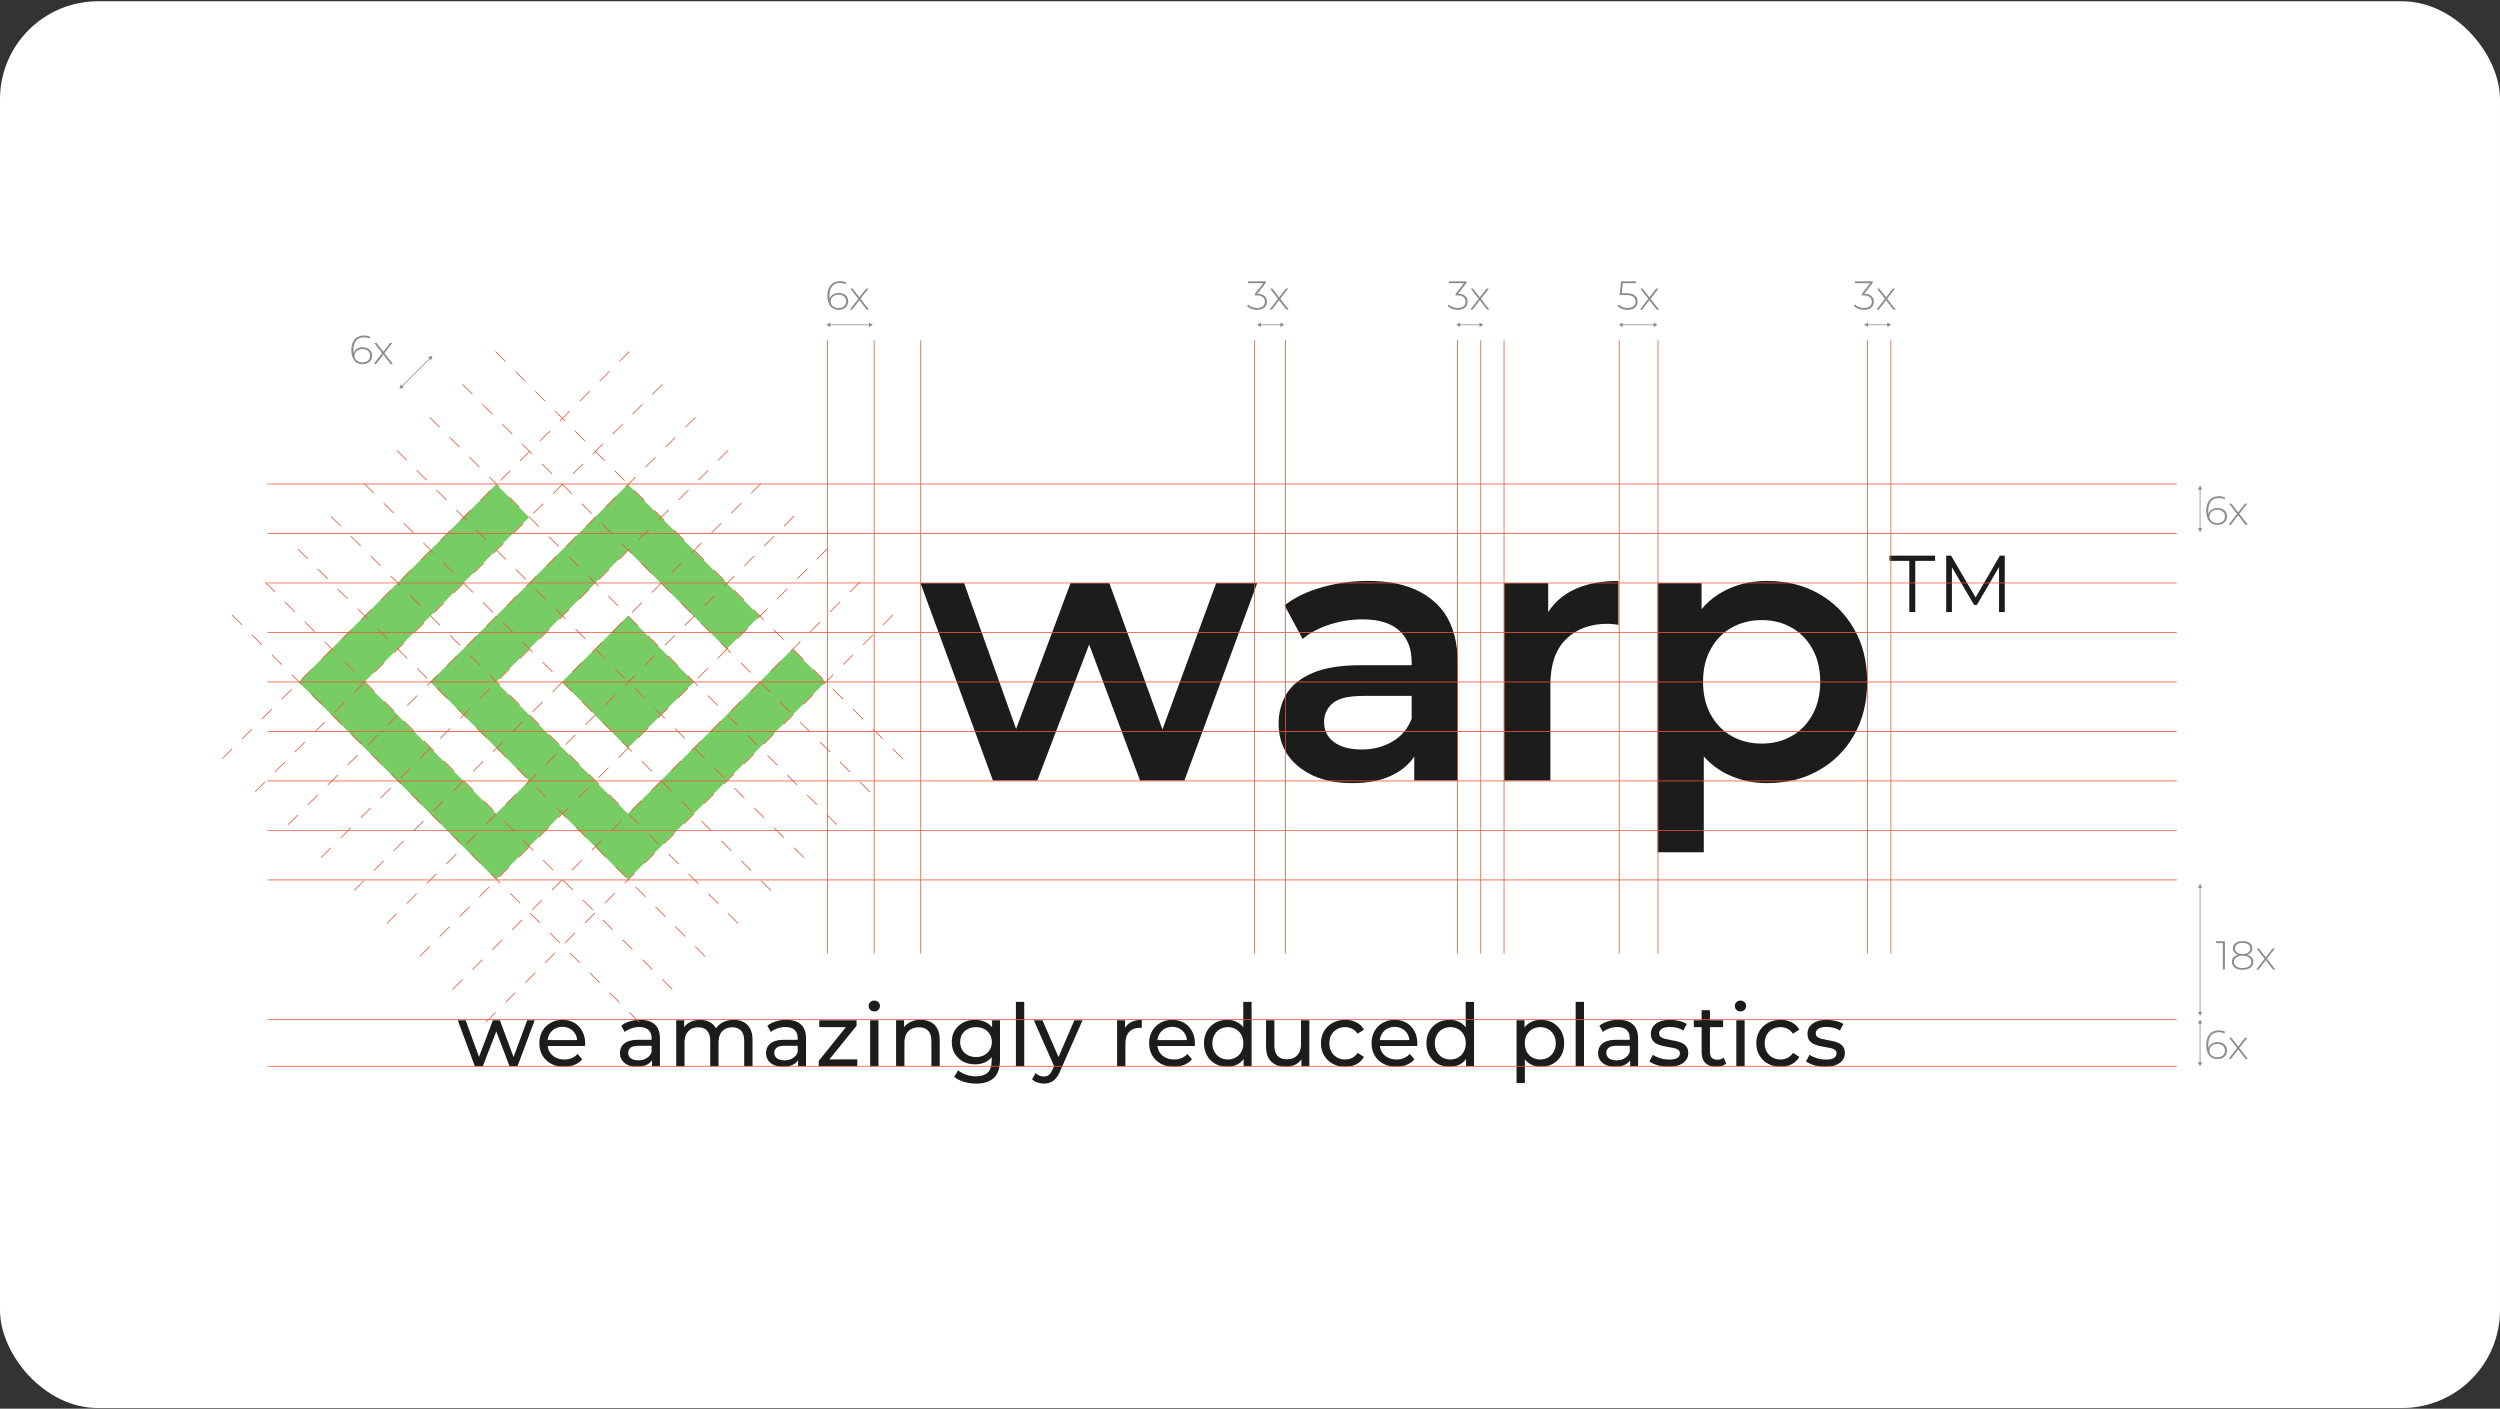 <svg width="1276" height="719" viewBox="0 0 1276 719" fill="none" xmlns="http://www.w3.org/2000/svg">
<rect x="0" y="0" width="1276" height="719" fill="#333333" stroke="none"/>
<g clip-path="url(#clip0_1302_11168)">
<g clip-path="url(#clip1_1302_11168)">
<rect y="0.656" width="1276" height="718" rx="50" fill="white"/>
<path d="M242.359 544.214L233.637 520.741H237.666L245.414 542H243.51L251.568 520.741H255.154L263.035 542H261.175L269.1 520.741H272.908L264.141 544.214H260.068L252.674 524.816H253.914L246.432 544.214H242.359Z" fill="#1C1C1C"/>
<path d="M287.906 544.48C285.397 544.48 283.184 543.964 281.265 542.93C279.376 541.897 277.9 540.479 276.838 538.678C275.805 536.877 275.288 534.81 275.288 532.478C275.288 530.145 275.79 528.078 276.793 526.277C277.826 524.476 279.228 523.074 280.999 522.07C282.8 521.036 284.822 520.52 287.065 520.52C289.338 520.52 291.345 521.022 293.086 522.026C294.828 523.029 296.185 524.447 297.159 526.277C298.163 528.078 298.665 530.19 298.665 532.611C298.665 532.788 298.65 532.995 298.62 533.231C298.62 533.467 298.606 533.688 298.576 533.895H278.609V530.839H296.362L294.636 531.902C294.665 530.396 294.355 529.053 293.706 527.872C293.057 526.691 292.156 525.775 291.005 525.126C289.884 524.447 288.57 524.107 287.065 524.107C285.589 524.107 284.276 524.447 283.124 525.126C281.973 525.775 281.073 526.705 280.424 527.916C279.774 529.097 279.45 530.455 279.45 531.991V532.699C279.45 534.264 279.804 535.667 280.512 536.907C281.25 538.117 282.269 539.062 283.567 539.741C284.866 540.42 286.356 540.76 288.039 540.76C289.426 540.76 290.681 540.524 291.802 540.051C292.953 539.579 293.957 538.87 294.813 537.925L297.159 540.671C296.097 541.911 294.769 542.856 293.175 543.506C291.61 544.155 289.854 544.48 287.906 544.48Z" fill="#1C1C1C"/>
<path d="M332.794 544.214V539.254L332.572 538.324V529.865C332.572 528.064 332.041 526.676 330.978 525.702C329.945 524.698 328.381 524.196 326.285 524.196C324.898 524.196 323.54 524.432 322.212 524.904C320.884 525.347 319.762 525.953 318.847 526.72L317.076 523.531C318.286 522.557 319.733 521.819 321.415 521.317C323.127 520.785 324.913 520.52 326.772 520.52C329.99 520.52 332.469 521.302 334.21 522.867C335.952 524.432 336.822 526.824 336.822 530.042V544.214H332.794ZM325.09 544.48C323.348 544.48 321.814 544.185 320.485 543.594C319.187 543.004 318.183 542.192 317.475 541.159C316.766 540.096 316.412 538.9 316.412 537.571C316.412 536.301 316.707 535.15 317.298 534.117C317.918 533.083 318.906 532.256 320.264 531.636C321.651 531.016 323.511 530.706 325.843 530.706H333.281V533.762H326.02C323.894 533.762 322.463 534.117 321.725 534.825C320.987 535.534 320.618 536.39 320.618 537.394C320.618 538.545 321.076 539.476 321.991 540.184C322.906 540.863 324.175 541.203 325.798 541.203C327.392 541.203 328.779 540.848 329.96 540.14C331.17 539.431 332.041 538.398 332.572 537.04L333.413 539.963C332.853 541.35 331.864 542.458 330.447 543.284C329.03 544.082 327.245 544.48 325.09 544.48Z" fill="#1C1C1C"/>
<path d="M374.484 520.52C376.373 520.52 378.041 520.889 379.487 521.627C380.934 522.365 382.055 523.487 382.852 524.993C383.678 526.499 384.092 528.403 384.092 530.706V544.214H379.841V531.193C379.841 528.92 379.31 527.207 378.248 526.056C377.185 524.904 375.694 524.329 373.776 524.329C372.359 524.329 371.119 524.624 370.057 525.214C368.994 525.805 368.168 526.676 367.578 527.827C367.017 528.979 366.736 530.411 366.736 532.124V544.214H362.486V531.193C362.486 528.92 361.955 527.207 360.892 526.056C359.859 524.904 358.369 524.329 356.421 524.329C355.033 524.329 353.808 524.624 352.746 525.214C351.683 525.805 350.857 526.676 350.266 527.827C349.676 528.979 349.381 530.411 349.381 532.124V544.214H345.131V520.741H349.204V526.986L348.54 525.392C349.278 523.856 350.414 522.66 351.949 521.804C353.484 520.948 355.269 520.52 357.306 520.52C359.549 520.52 361.483 521.081 363.106 522.203C364.729 523.295 365.792 524.963 366.294 527.207L364.567 526.499C365.275 524.698 366.515 523.251 368.286 522.158C370.057 521.066 372.123 520.52 374.484 520.52Z" fill="#1C1C1C"/>
<path d="M407.364 544.214V539.254L407.142 538.324V529.865C407.142 528.064 406.611 526.676 405.549 525.702C404.516 524.698 402.951 524.196 400.856 524.196C399.468 524.196 398.111 524.432 396.782 524.904C395.454 525.347 394.333 525.953 393.418 526.72L391.647 523.531C392.857 522.557 394.303 521.819 395.985 521.317C397.697 520.785 399.483 520.52 401.343 520.52C404.56 520.52 407.039 521.302 408.781 522.867C410.522 524.432 411.393 526.824 411.393 530.042V544.214H407.364ZM399.66 544.48C397.919 544.48 396.384 544.185 395.056 543.594C393.757 543.004 392.753 542.192 392.045 541.159C391.337 540.096 390.983 538.9 390.983 537.571C390.983 536.301 391.278 535.15 391.868 534.117C392.488 533.083 393.477 532.256 394.834 531.636C396.222 531.016 398.081 530.706 400.413 530.706H407.851V533.762H400.59C398.465 533.762 397.033 534.117 396.295 534.825C395.557 535.534 395.189 536.39 395.189 537.394C395.189 538.545 395.646 539.476 396.561 540.184C397.476 540.863 398.745 541.203 400.369 541.203C401.962 541.203 403.35 540.848 404.53 540.14C405.74 539.431 406.611 538.398 407.142 537.04L407.984 539.963C407.423 541.35 406.434 542.458 405.017 543.284C403.601 544.082 401.815 544.48 399.66 544.48Z" fill="#1C1C1C"/>
<path d="M417.886 544.214V541.469L432.939 522.778L433.78 524.24H418.151V520.741H437.189V523.531L422.136 542.177L421.162 540.716H437.543V544.214H417.886Z" fill="#1C1C1C"/>
<path d="M444.117 544.214V520.741H448.368V544.214H444.117ZM446.242 516.224C445.416 516.224 444.722 515.958 444.162 515.426C443.63 514.895 443.365 514.245 443.365 513.478C443.365 512.681 443.63 512.016 444.162 511.485C444.722 510.953 445.416 510.688 446.242 510.688C447.069 510.688 447.748 510.953 448.279 511.485C448.84 511.987 449.12 512.621 449.12 513.389C449.12 514.186 448.855 514.865 448.323 515.426C447.792 515.958 447.098 516.224 446.242 516.224Z" fill="#1C1C1C"/>
<path d="M469.898 520.52C471.816 520.52 473.499 520.889 474.945 521.627C476.421 522.365 477.572 523.487 478.398 524.993C479.225 526.499 479.638 528.403 479.638 530.706V544.214H475.388V531.193C475.388 528.92 474.827 527.207 473.705 526.056C472.613 524.904 471.064 524.329 469.057 524.329C467.551 524.329 466.238 524.624 465.116 525.214C463.995 525.805 463.124 526.676 462.504 527.827C461.914 528.979 461.619 530.411 461.619 532.124V544.214H457.368V520.741H461.442V527.075L460.777 525.392C461.545 523.856 462.725 522.66 464.319 521.804C465.913 520.948 467.773 520.52 469.898 520.52Z" fill="#1C1C1C"/>
<path d="M498.218 553.072C496.064 553.072 493.968 552.762 491.931 552.142C489.924 551.552 488.286 550.695 487.017 549.573L489.054 546.296C490.146 547.241 491.489 547.979 493.082 548.511C494.676 549.072 496.344 549.352 498.085 549.352C500.86 549.352 502.897 548.702 504.195 547.403C505.494 546.104 506.143 544.126 506.143 541.469V536.508L506.586 531.858L506.365 527.163V520.741H510.394V541.026C510.394 545.159 509.36 548.201 507.294 550.149C505.228 552.098 502.203 553.072 498.218 553.072ZM497.687 543.24C495.414 543.24 493.378 542.768 491.577 541.823C489.806 540.848 488.389 539.505 487.327 537.793C486.294 536.08 485.777 534.102 485.777 531.858C485.777 529.584 486.294 527.606 487.327 525.923C488.389 524.21 489.806 522.882 491.577 521.937C493.378 520.992 495.414 520.52 497.687 520.52C499.694 520.52 501.524 520.933 503.177 521.76C504.83 522.557 506.143 523.797 507.117 525.48C508.121 527.163 508.623 529.289 508.623 531.858C508.623 534.397 508.121 536.508 507.117 538.191C506.143 539.874 504.83 541.144 503.177 542C501.524 542.827 499.694 543.24 497.687 543.24ZM498.174 539.52C499.738 539.52 501.126 539.195 502.336 538.545C503.546 537.896 504.49 536.995 505.169 535.844C505.878 534.692 506.232 533.364 506.232 531.858C506.232 530.352 505.878 529.023 505.169 527.872C504.49 526.72 503.546 525.834 502.336 525.214C501.126 524.565 499.738 524.24 498.174 524.24C496.61 524.24 495.208 524.565 493.968 525.214C492.758 525.834 491.799 526.72 491.09 527.872C490.411 529.023 490.072 530.352 490.072 531.858C490.072 533.364 490.411 534.692 491.09 535.844C491.799 536.995 492.758 537.896 493.968 538.545C495.208 539.195 496.61 539.52 498.174 539.52Z" fill="#1C1C1C"/>
<path d="M518.515 544.214V511.352H522.765V544.214H518.515Z" fill="#1C1C1C"/>
<path d="M532.784 553.072C531.662 553.072 530.57 552.88 529.508 552.497C528.445 552.142 527.53 551.611 526.763 550.902L528.578 547.713C529.168 548.274 529.818 548.702 530.526 548.998C531.234 549.293 531.987 549.441 532.784 549.441C533.817 549.441 534.673 549.175 535.352 548.643C536.031 548.112 536.665 547.167 537.256 545.809L538.717 542.576L539.159 542.044L548.368 520.741H552.53L541.152 546.562C540.473 548.215 539.705 549.514 538.85 550.459C538.023 551.404 537.108 552.068 536.105 552.452C535.101 552.866 533.994 553.072 532.784 553.072ZM538.362 544.967L527.648 520.741H532.076L541.196 541.646L538.362 544.967Z" fill="#1C1C1C"/>
<path d="M570.158 544.214V520.741H574.231V527.119L573.832 525.524C574.482 523.9 575.574 522.66 577.109 521.804C578.644 520.948 580.533 520.52 582.776 520.52V524.639C582.599 524.609 582.422 524.594 582.244 524.594C582.097 524.594 581.949 524.594 581.802 524.594C579.529 524.594 577.729 525.273 576.4 526.632C575.072 527.99 574.408 529.953 574.408 532.522V544.214H570.158Z" fill="#1C1C1C"/>
<path d="M599.132 544.48C596.623 544.48 594.41 543.964 592.491 542.93C590.602 541.897 589.126 540.479 588.064 538.678C587.031 536.877 586.514 534.81 586.514 532.478C586.514 530.145 587.016 528.078 588.019 526.277C589.052 524.476 590.454 523.074 592.225 522.07C594.026 521.036 596.048 520.52 598.291 520.52C600.564 520.52 602.571 521.022 604.312 522.026C606.054 523.029 607.411 524.447 608.385 526.277C609.389 528.078 609.891 530.19 609.891 532.611C609.891 532.788 609.876 532.995 609.846 533.231C609.846 533.467 609.832 533.688 609.802 533.895H589.835V530.839H607.588L605.862 531.902C605.891 530.396 605.581 529.053 604.932 527.872C604.283 526.691 603.382 525.775 602.231 525.126C601.11 524.447 599.796 524.107 598.291 524.107C596.815 524.107 595.502 524.447 594.351 525.126C593.199 525.775 592.299 526.705 591.65 527.916C591.001 529.097 590.676 530.455 590.676 531.991V532.699C590.676 534.264 591.03 535.667 591.738 536.907C592.476 538.117 593.495 539.062 594.793 539.741C596.092 540.42 597.583 540.76 599.265 540.76C600.652 540.76 601.907 540.524 603.028 540.051C604.179 539.579 605.183 538.87 606.039 537.925L608.385 540.671C607.323 541.911 605.995 542.856 604.401 543.506C602.836 544.155 601.08 544.48 599.132 544.48Z" fill="#1C1C1C"/>
<path d="M626.374 544.48C624.101 544.48 622.065 543.978 620.264 542.974C618.493 541.97 617.091 540.568 616.058 538.767C615.025 536.966 614.509 534.869 614.509 532.478C614.509 530.086 615.025 528.005 616.058 526.233C617.091 524.432 618.493 523.029 620.264 522.026C622.065 521.022 624.101 520.52 626.374 520.52C628.352 520.52 630.137 520.963 631.731 521.848C633.325 522.734 634.594 524.063 635.539 525.834C636.513 527.606 637 529.82 637 532.478C637 535.135 636.528 537.35 635.583 539.121C634.668 540.893 633.414 542.236 631.82 543.152C630.226 544.037 628.411 544.48 626.374 544.48ZM626.728 540.76C628.204 540.76 629.532 540.42 630.713 539.741C631.923 539.062 632.868 538.103 633.546 536.862C634.255 535.593 634.609 534.131 634.609 532.478C634.609 530.795 634.255 529.348 633.546 528.137C632.868 526.897 631.923 525.938 630.713 525.259C629.532 524.58 628.204 524.24 626.728 524.24C625.223 524.24 623.88 524.58 622.699 525.259C621.519 525.938 620.574 526.897 619.866 528.137C619.157 529.348 618.803 530.795 618.803 532.478C618.803 534.131 619.157 535.593 619.866 536.862C620.574 538.103 621.519 539.062 622.699 539.741C623.88 540.42 625.223 540.76 626.728 540.76ZM634.742 544.214V537.881L635.007 532.434L634.565 526.986V511.352H638.815V544.214H634.742Z" fill="#1C1C1C"/>
<path d="M656.287 544.48C654.28 544.48 652.509 544.111 650.974 543.373C649.469 542.635 648.288 541.513 647.433 540.007C646.606 538.472 646.193 536.552 646.193 534.249V520.741H650.443V533.762C650.443 536.065 650.989 537.793 652.081 538.944C653.203 540.096 654.767 540.671 656.774 540.671C658.25 540.671 659.534 540.376 660.626 539.786C661.718 539.166 662.559 538.28 663.15 537.128C663.74 535.947 664.035 534.53 664.035 532.876V520.741H668.285V544.214H664.257V537.881L664.921 539.564C664.153 541.129 663.002 542.34 661.467 543.196C659.932 544.052 658.206 544.48 656.287 544.48Z" fill="#1C1C1C"/>
<path d="M686.604 544.48C684.213 544.48 682.073 543.964 680.184 542.93C678.325 541.897 676.864 540.479 675.801 538.678C674.739 536.877 674.207 534.81 674.207 532.478C674.207 530.145 674.739 528.078 675.801 526.277C676.864 524.476 678.325 523.074 680.184 522.07C682.073 521.036 684.213 520.52 686.604 520.52C688.729 520.52 690.618 520.948 692.271 521.804C693.954 522.631 695.252 523.871 696.167 525.524L692.935 527.606C692.168 526.454 691.223 525.613 690.102 525.082C689.01 524.521 687.829 524.24 686.56 524.24C685.025 524.24 683.653 524.58 682.442 525.259C681.232 525.938 680.273 526.897 679.565 528.137C678.856 529.348 678.502 530.795 678.502 532.478C678.502 534.161 678.856 535.622 679.565 536.862C680.273 538.103 681.232 539.062 682.442 539.741C683.653 540.42 685.025 540.76 686.56 540.76C687.829 540.76 689.01 540.494 690.102 539.963C691.223 539.402 692.168 538.545 692.935 537.394L696.167 539.431C695.252 541.055 693.954 542.31 692.271 543.196C690.618 544.052 688.729 544.48 686.604 544.48Z" fill="#1C1C1C"/>
<path d="M712.658 544.48C710.149 544.48 707.936 543.964 706.017 542.93C704.128 541.897 702.652 540.479 701.59 538.678C700.557 536.877 700.04 534.81 700.04 532.478C700.04 530.145 700.542 528.078 701.546 526.277C702.579 524.476 703.981 523.074 705.752 522.07C707.552 521.036 709.574 520.52 711.817 520.52C714.09 520.52 716.097 521.022 717.838 522.026C719.58 523.029 720.937 524.447 721.912 526.277C722.915 528.078 723.417 530.19 723.417 532.611C723.417 532.788 723.402 532.995 723.373 533.231C723.373 533.467 723.358 533.688 723.328 533.895H703.361V530.839H721.115L719.388 531.902C719.417 530.396 719.107 529.053 718.458 527.872C717.809 526.691 716.909 525.775 715.757 525.126C714.636 524.447 713.322 524.107 711.817 524.107C710.341 524.107 709.028 524.447 707.877 525.126C706.726 525.775 705.825 526.705 705.176 527.916C704.527 529.097 704.202 530.455 704.202 531.991V532.699C704.202 534.264 704.556 535.667 705.265 536.907C706.002 538.117 707.021 539.062 708.319 539.741C709.618 540.42 711.109 540.76 712.791 540.76C714.178 540.76 715.433 540.524 716.554 540.051C717.705 539.579 718.709 538.87 719.565 537.925L721.912 540.671C720.849 541.911 719.521 542.856 717.927 543.506C716.363 544.155 714.606 544.48 712.658 544.48Z" fill="#1C1C1C"/>
<path d="M739.9 544.48C737.627 544.48 735.591 543.978 733.79 542.974C732.019 541.97 730.617 540.568 729.584 538.767C728.551 536.966 728.035 534.869 728.035 532.478C728.035 530.086 728.551 528.005 729.584 526.233C730.617 524.432 732.019 523.029 733.79 522.026C735.591 521.022 737.627 520.52 739.9 520.52C741.878 520.52 743.663 520.963 745.257 521.848C746.851 522.734 748.12 524.063 749.065 525.834C750.039 527.606 750.526 529.82 750.526 532.478C750.526 535.135 750.054 537.35 749.109 539.121C748.194 540.893 746.94 542.236 745.346 543.152C743.752 544.037 741.937 544.48 739.9 544.48ZM740.254 540.76C741.73 540.76 743.058 540.42 744.239 539.741C745.449 539.062 746.394 538.103 747.073 536.862C747.781 535.593 748.135 534.131 748.135 532.478C748.135 530.795 747.781 529.348 747.073 528.137C746.394 526.897 745.449 525.938 744.239 525.259C743.058 524.58 741.73 524.24 740.254 524.24C738.749 524.24 737.406 524.58 736.225 525.259C735.045 525.938 734.1 526.897 733.392 528.137C732.684 529.348 732.329 530.795 732.329 532.478C732.329 534.131 732.684 535.593 733.392 536.862C734.1 538.103 735.045 539.062 736.225 539.741C737.406 540.42 738.749 540.76 740.254 540.76ZM748.268 544.214V537.881L748.534 532.434L748.091 526.986V511.352H752.341V544.214H748.268Z" fill="#1C1C1C"/>
<path d="M786.485 544.48C784.537 544.48 782.751 544.037 781.128 543.152C779.534 542.236 778.25 540.893 777.276 539.121C776.331 537.35 775.859 535.135 775.859 532.478C775.859 529.82 776.317 527.606 777.232 525.834C778.176 524.063 779.445 522.734 781.039 521.848C782.663 520.963 784.478 520.52 786.485 520.52C788.787 520.52 790.824 521.022 792.595 522.026C794.366 523.029 795.768 524.432 796.801 526.233C797.834 528.005 798.35 530.086 798.35 532.478C798.35 534.869 797.834 536.966 796.801 538.767C795.768 540.568 794.366 541.97 792.595 542.974C790.824 543.978 788.787 544.48 786.485 544.48ZM774.044 552.807V520.741H778.117V527.075L777.851 532.522L778.294 537.97V552.807H774.044ZM786.131 540.76C787.636 540.76 788.979 540.42 790.16 539.741C791.37 539.062 792.314 538.103 792.993 536.862C793.702 535.593 794.056 534.131 794.056 532.478C794.056 530.795 793.702 529.348 792.993 528.137C792.314 526.897 791.37 525.938 790.16 525.259C788.979 524.58 787.636 524.24 786.131 524.24C784.655 524.24 783.312 524.58 782.102 525.259C780.921 525.938 779.977 526.897 779.268 528.137C778.589 529.348 778.25 530.795 778.25 532.478C778.25 534.131 778.589 535.593 779.268 536.862C779.977 538.103 780.921 539.062 782.102 539.741C783.312 540.42 784.655 540.76 786.131 540.76Z" fill="#1C1C1C"/>
<path d="M804.223 544.214V511.352H808.473V544.214H804.223Z" fill="#1C1C1C"/>
<path d="M832.04 544.214V539.254L831.819 538.324V529.865C831.819 528.064 831.287 526.676 830.225 525.702C829.192 524.698 827.627 524.196 825.532 524.196C824.144 524.196 822.787 524.432 821.459 524.904C820.13 525.347 819.009 525.953 818.094 526.72L816.323 523.531C817.533 522.557 818.979 521.819 820.662 521.317C822.374 520.785 824.159 520.52 826.019 520.52C829.236 520.52 831.715 521.302 833.457 522.867C835.198 524.432 836.069 526.824 836.069 530.042V544.214H832.04ZM824.336 544.48C822.595 544.48 821.06 544.185 819.732 543.594C818.433 543.004 817.43 542.192 816.721 541.159C816.013 540.096 815.659 538.9 815.659 537.571C815.659 536.301 815.954 535.15 816.544 534.117C817.164 533.083 818.153 532.256 819.51 531.636C820.898 531.016 822.757 530.706 825.089 530.706H832.527V533.762H825.266C823.141 533.762 821.709 534.117 820.972 534.825C820.234 535.534 819.865 536.39 819.865 537.394C819.865 538.545 820.322 539.476 821.237 540.184C822.152 540.863 823.421 541.203 825.045 541.203C826.639 541.203 828.026 540.848 829.206 540.14C830.417 539.431 831.287 538.398 831.819 537.04L832.66 539.963C832.099 541.35 831.11 542.458 829.693 543.284C828.277 544.082 826.491 544.48 824.336 544.48Z" fill="#1C1C1C"/>
<path d="M851.549 544.48C849.601 544.48 847.742 544.214 845.971 543.683C844.23 543.152 842.857 542.502 841.853 541.734L843.624 538.368C844.628 539.047 845.868 539.623 847.343 540.096C848.819 540.568 850.325 540.804 851.859 540.804C853.837 540.804 855.254 540.524 856.11 539.963C856.995 539.402 857.438 538.619 857.438 537.615C857.438 536.877 857.172 536.301 856.641 535.888C856.11 535.475 855.401 535.165 854.516 534.958C853.66 534.751 852.701 534.574 851.638 534.427C850.575 534.249 849.513 534.043 848.45 533.807C847.388 533.541 846.414 533.186 845.528 532.744C844.643 532.271 843.934 531.636 843.403 530.839C842.872 530.012 842.606 528.92 842.606 527.562C842.606 526.144 843.005 524.904 843.802 523.841C844.598 522.778 845.72 521.967 847.166 521.406C848.642 520.815 850.384 520.52 852.391 520.52C853.925 520.52 855.475 520.712 857.039 521.095C858.633 521.45 859.932 521.967 860.936 522.646L859.12 526.012C858.058 525.303 856.951 524.816 855.8 524.55C854.649 524.284 853.498 524.151 852.346 524.151C850.487 524.151 849.1 524.461 848.185 525.082C847.27 525.672 846.812 526.44 846.812 527.385C846.812 528.182 847.078 528.802 847.609 529.245C848.17 529.658 848.878 529.983 849.734 530.219C850.62 530.455 851.594 530.662 852.656 530.839C853.719 530.987 854.781 531.193 855.844 531.459C856.907 531.695 857.866 532.035 858.722 532.478C859.607 532.921 860.316 533.541 860.847 534.338C861.408 535.135 861.688 536.198 861.688 537.527C861.688 538.944 861.275 540.169 860.449 541.203C859.622 542.236 858.456 543.048 856.951 543.639C855.446 544.2 853.645 544.48 851.549 544.48Z" fill="#1C1C1C"/>
<path d="M875.943 544.48C873.582 544.48 871.752 543.845 870.453 542.576C869.155 541.306 868.505 539.49 868.505 537.128V515.604H872.756V536.951C872.756 538.221 873.066 539.195 873.685 539.874C874.335 540.553 875.25 540.893 876.43 540.893C877.759 540.893 878.865 540.524 879.751 539.786L881.079 542.842C880.43 543.403 879.648 543.816 878.733 544.082C877.847 544.347 876.917 544.48 875.943 544.48ZM864.521 524.24V520.741H879.485V524.24H864.521Z" fill="#1C1C1C"/>
<path d="M886.218 544.214V520.741H890.468V544.214H886.218ZM888.343 516.224C887.516 516.224 886.823 515.958 886.262 515.426C885.731 514.895 885.465 514.245 885.465 513.478C885.465 512.681 885.731 512.016 886.262 511.485C886.823 510.953 887.516 510.688 888.343 510.688C889.169 510.688 889.848 510.953 890.379 511.485C890.94 511.987 891.221 512.621 891.221 513.389C891.221 514.186 890.955 514.865 890.424 515.426C889.892 515.958 889.199 516.224 888.343 516.224Z" fill="#1C1C1C"/>
<path d="M908.81 544.48C906.42 544.48 904.28 543.964 902.391 542.93C900.531 541.897 899.07 540.479 898.008 538.678C896.945 536.877 896.414 534.81 896.414 532.478C896.414 530.145 896.945 528.078 898.008 526.277C899.07 524.476 900.531 523.074 902.391 522.07C904.28 521.036 906.42 520.52 908.81 520.52C910.936 520.52 912.825 520.948 914.478 521.804C916.16 522.631 917.459 523.871 918.374 525.524L915.142 527.606C914.374 526.454 913.43 525.613 912.308 525.082C911.216 524.521 910.035 524.24 908.766 524.24C907.231 524.24 905.859 524.58 904.649 525.259C903.439 525.938 902.479 526.897 901.771 528.137C901.063 529.348 900.708 530.795 900.708 532.478C900.708 534.161 901.063 535.622 901.771 536.862C902.479 538.103 903.439 539.062 904.649 539.741C905.859 540.42 907.231 540.76 908.766 540.76C910.035 540.76 911.216 540.494 912.308 539.963C913.43 539.402 914.374 538.545 915.142 537.394L918.374 539.431C917.459 541.055 916.16 542.31 914.478 543.196C912.825 544.052 910.936 544.48 908.81 544.48Z" fill="#1C1C1C"/>
<path d="M931.491 544.48C929.543 544.48 927.684 544.214 925.913 543.683C924.172 543.152 922.799 542.502 921.795 541.734L923.566 538.368C924.57 539.047 925.81 539.623 927.285 540.096C928.761 540.568 930.267 540.804 931.801 540.804C933.779 540.804 935.196 540.524 936.052 539.963C936.937 539.402 937.38 538.619 937.38 537.615C937.38 536.877 937.114 536.301 936.583 535.888C936.052 535.475 935.343 535.165 934.458 534.958C933.602 534.751 932.643 534.574 931.58 534.427C930.517 534.249 929.455 534.043 928.392 533.807C927.33 533.541 926.356 533.186 925.47 532.744C924.585 532.271 923.876 531.636 923.345 530.839C922.814 530.012 922.548 528.92 922.548 527.562C922.548 526.144 922.947 524.904 923.744 523.841C924.54 522.778 925.662 521.967 927.108 521.406C928.584 520.815 930.326 520.52 932.333 520.52C933.867 520.52 935.417 520.712 936.981 521.095C938.575 521.45 939.874 521.967 940.878 522.646L939.062 526.012C938 525.303 936.893 524.816 935.742 524.55C934.591 524.284 933.44 524.151 932.288 524.151C930.429 524.151 929.042 524.461 928.127 525.082C927.212 525.672 926.754 526.44 926.754 527.385C926.754 528.182 927.02 528.802 927.551 529.245C928.112 529.658 928.82 529.983 929.676 530.219C930.562 530.455 931.536 530.662 932.598 530.839C933.661 530.987 934.723 531.193 935.786 531.459C936.849 531.695 937.808 532.035 938.664 532.478C939.549 532.921 940.258 533.541 940.789 534.338C941.35 535.135 941.63 536.198 941.63 537.527C941.63 538.944 941.217 540.169 940.391 541.203C939.564 542.236 938.398 543.048 936.893 543.639C935.388 544.2 933.587 544.48 931.491 544.48Z" fill="#1C1C1C"/>
<path d="M506.8 398.396L469.828 297.632H492.087L523.777 386.508H513.213L546.412 297.632H566.219L598.475 386.508H588.1L620.733 297.632H641.671L604.511 398.396H581.875L552.449 319.71H559.428L529.436 398.396H506.8Z" fill="#1C1C1C"/>
<path d="M721.829 398.396V378.017L720.509 373.677V338.013C720.509 331.094 718.434 325.748 714.284 321.974C710.134 318.074 703.846 316.124 695.421 316.124C689.762 316.124 684.166 317.005 678.633 318.766C673.225 320.527 668.635 322.98 664.863 326.125L655.62 308.954C661.027 304.803 667.441 301.721 674.86 299.708C682.405 297.569 690.202 296.5 698.25 296.5C712.838 296.5 724.093 300.022 732.015 307.067C740.064 313.986 744.088 324.742 744.088 339.334V398.396H721.829ZM690.139 399.717C682.594 399.717 675.992 398.459 670.333 395.943C664.674 393.302 660.273 389.716 657.129 385.188C654.111 380.533 652.602 375.312 652.602 369.526C652.602 363.865 653.922 358.77 656.563 354.241C659.329 349.713 663.794 346.127 669.956 343.486C676.118 340.844 684.292 339.523 694.478 339.523H723.716V355.185H696.175C688.127 355.185 682.72 356.506 679.953 359.147C677.187 361.663 675.803 364.808 675.803 368.582C675.803 372.859 677.501 376.256 680.896 378.772C684.292 381.288 689.007 382.546 695.044 382.546C700.828 382.546 705.984 381.225 710.511 378.583C715.164 375.941 718.497 372.042 720.509 366.884L724.47 381.036C722.207 386.949 718.12 391.54 712.209 394.811C706.424 398.082 699.068 399.717 690.139 399.717Z" fill="#1C1C1C"/>
<path d="M767.746 398.396V297.632H790.193V325.371L787.553 317.257C790.571 310.464 795.286 305.306 801.7 301.784C808.239 298.261 816.35 296.5 826.033 296.5V318.955C825.027 318.703 824.084 318.578 823.204 318.578C822.324 318.452 821.443 318.389 820.563 318.389C811.634 318.389 804.529 321.031 799.248 326.314C793.966 331.472 791.325 339.208 791.325 349.524V398.396H767.746Z" fill="#1C1C1C"/>
<path d="M901.87 399.717C893.696 399.717 886.214 397.83 879.423 394.056C872.758 390.282 867.414 384.622 863.39 377.074C859.491 369.4 857.542 359.714 857.542 348.014C857.542 336.189 859.428 326.503 863.201 318.955C867.099 311.407 872.381 305.809 879.046 302.161C885.711 298.387 893.319 296.5 901.87 296.5C911.805 296.5 920.545 298.639 928.09 302.916C935.761 307.193 941.797 313.168 946.199 320.842C950.726 328.516 952.99 337.573 952.99 348.014C952.99 358.456 950.726 367.576 946.199 375.375C941.797 383.049 935.761 389.024 928.09 393.302C920.545 397.579 911.805 399.717 901.87 399.717ZM846.036 435.004V297.632H868.483V321.408L867.728 348.203L869.615 374.998V435.004H846.036ZM899.23 379.527C904.889 379.527 909.919 378.269 914.32 375.753C918.847 373.237 922.431 369.589 925.072 364.808C927.713 360.028 929.033 354.43 929.033 348.014C929.033 341.473 927.713 335.875 925.072 331.22C922.431 326.44 918.847 322.792 914.32 320.276C909.919 317.76 904.889 316.502 899.23 316.502C893.571 316.502 888.478 317.76 883.951 320.276C879.423 322.792 875.839 326.44 873.199 331.22C870.558 335.875 869.237 341.473 869.237 348.014C869.237 354.43 870.558 360.028 873.199 364.808C875.839 369.589 879.423 373.237 883.951 375.753C888.478 378.269 893.571 379.527 899.23 379.527Z" fill="#1C1C1C"/>
<path d="M974.504 312.407V286.251H964.391V283.619H987.66V286.251H977.546V312.407H974.504Z" fill="#1C1C1C"/>
<path d="M993.342 312.407V283.619H995.85L1009.01 306.074H1007.69L1020.72 283.619H1023.23V312.407H1020.31V288.184H1021.01L1009.01 308.747H1007.57L995.48 288.184H996.261V312.407H993.342Z" fill="#1C1C1C"/>
<path fill-rule="evenodd" clip-rule="evenodd" d="M387.69 348.071L387.691 348.071L320.466 415.32L253.241 348.071L320.466 280.823L370.884 331.259L387.69 314.447L337.272 264.011L320.466 247.199L303.66 264.011L236.435 331.259L219.629 348.071L236.435 364.884L303.66 432.132L320.466 448.944L337.272 432.132L404.497 364.884L421.303 348.071L404.497 331.259L404.497 331.259L387.69 348.071Z" fill="#78CC64"/>
<path fill-rule="evenodd" clip-rule="evenodd" d="M270.05 264.011L253.243 247.199L236.437 264.011L169.212 331.259L152.406 348.071L169.212 364.884L236.437 432.132L253.243 448.944L270.05 432.132L303.662 398.508L286.856 381.696L253.243 415.32L186.019 348.071L253.243 280.823L270.05 264.011ZM303.662 364.884L320.468 381.696L337.274 364.884L354.081 348.071L337.274 331.259L320.515 314.494L303.709 331.306L320.468 348.071L303.662 364.884ZM286.856 280.823L303.704 297.677L286.897 314.489L270.05 297.636L286.856 280.823Z" fill="#78CC64"/>
<path d="M286.855 348.07L320.468 314.446L354.08 348.07L320.468 381.694L286.855 348.07Z" fill="#78CC64"/>
<path d="M113.422 387.299L326.3 174.346" stroke="#E85836" stroke-width="0.398" stroke-dasharray="7.17 7.17"/>
<path d="M326.301 521.795L113.422 308.842" stroke="#E85836" stroke-width="0.398" stroke-dasharray="7.17 7.17"/>
<path d="M130.23 404.111L343.109 191.159" stroke="#E85836" stroke-width="0.398" stroke-dasharray="7.17 7.17"/>
<path d="M343.109 504.982L130.231 292.03" stroke="#E85836" stroke-width="0.398" stroke-dasharray="7.17 7.17"/>
<path d="M147.035 420.922L359.914 207.969" stroke="#E85836" stroke-width="0.398" stroke-dasharray="7.17 7.17"/>
<path d="M359.914 488.17L147.036 275.217" stroke="#E85836" stroke-width="0.398" stroke-dasharray="7.17 7.17"/>
<path d="M163.84 437.734L376.718 224.782" stroke="#E85836" stroke-width="0.398" stroke-dasharray="7.17 7.17"/>
<path d="M376.719 471.359L163.84 258.407" stroke="#E85836" stroke-width="0.398" stroke-dasharray="7.17 7.17"/>
<path d="M180.648 454.547L393.527 241.594" stroke="#E85836" stroke-width="0.398" stroke-dasharray="7.17 7.17"/>
<path d="M393.527 454.547L180.649 241.594" stroke="#E85836" stroke-width="0.398" stroke-dasharray="7.17 7.17"/>
<path d="M197.453 471.359L410.332 258.407" stroke="#E85836" stroke-width="0.398" stroke-dasharray="7.17 7.17"/>
<path d="M410.332 437.734L197.454 224.782" stroke="#E85836" stroke-width="0.398" stroke-dasharray="7.17 7.17"/>
<path d="M214.262 488.17L427.14 275.217" stroke="#E85836" stroke-width="0.398" stroke-dasharray="7.17 7.17"/>
<path d="M427.141 420.922L214.262 207.969" stroke="#E85836" stroke-width="0.398" stroke-dasharray="7.17 7.17"/>
<path d="M231.066 504.982L443.945 292.03" stroke="#E85836" stroke-width="0.398" stroke-dasharray="7.17 7.17"/>
<path d="M443.945 404.111L231.067 191.159" stroke="#E85836" stroke-width="0.398" stroke-dasharray="7.17 7.17"/>
<path d="M247.875 521.795L460.753 308.842" stroke="#E85836" stroke-width="0.398" stroke-dasharray="7.17 7.17"/>
<path d="M460.75 387.299L247.871 174.346" stroke="#E85836" stroke-width="0.398" stroke-dasharray="7.17 7.17"/>
<path d="M185.094 177.246C187.983 177.246 189.922 178.938 189.922 181.538C189.922 184.18 187.88 185.892 185.114 185.892C181.317 185.892 179.316 183.168 179.316 178.649C179.316 173.759 181.916 171.241 185.733 171.241C186.972 171.241 188.127 171.448 189.014 171.984L188.581 172.83C187.838 172.355 186.827 172.17 185.733 172.17C182.494 172.17 180.368 174.295 180.368 178.484C180.368 178.917 180.389 179.557 180.492 180.218C181.09 178.319 182.906 177.246 185.094 177.246ZM185.073 184.984C187.322 184.984 188.87 183.643 188.87 181.559C188.87 179.495 187.384 178.154 184.949 178.154C182.576 178.154 180.946 179.66 180.946 181.6C180.946 183.292 182.37 184.984 185.073 184.984ZM200.548 185.789H199.33L195.637 180.981L191.943 185.789H190.767L195.038 180.238L190.994 175.017H192.17L195.637 179.495L199.103 175.017H200.259L196.214 180.238L200.548 185.789Z" fill="#8B8B8B"/>
<path d="M203.898 198.453L206.12 197.858L204.494 196.231L203.898 198.453ZM220.705 181.641L218.483 182.236L220.109 183.863L220.705 181.641ZM205.307 197.326L219.578 183.05L219.296 182.768L205.025 197.044L205.307 197.326Z" fill="#8B8B8B"/>
<path d="M136.562 247.023L1111.03 247.023" stroke="#E85836" stroke-width="0.398"/>
<path d="M469.934 486.762L469.934 173.713" stroke="#E85836" stroke-width="0.398"/>
<path d="M446.168 486.762L446.168 173.713" stroke="#E85836" stroke-width="0.398"/>
<path d="M422.398 486.762L422.398 173.713" stroke="#E85836" stroke-width="0.398"/>
<path d="M640.27 486.762L640.27 173.713" stroke="#E85836" stroke-width="0.398"/>
<path d="M826.449 486.762L826.449 173.713" stroke="#E85836" stroke-width="0.398"/>
<path d="M656.113 486.762L656.113 173.713" stroke="#E85836" stroke-width="0.398"/>
<path d="M846.254 486.762L846.254 173.713" stroke="#E85836" stroke-width="0.398"/>
<path d="M953.207 486.762L953.207 173.713" stroke="#E85836" stroke-width="0.398"/>
<path d="M965.094 486.762L965.094 173.713" stroke="#E85836" stroke-width="0.398"/>
<path d="M136.559 272.283L1111.02 272.283" stroke="#E85836" stroke-width="0.398"/>
<path d="M136.559 297.545L1111.02 297.545" stroke="#E85836" stroke-width="0.398"/>
<path d="M136.559 322.809L1111.02 322.809" stroke="#E85836" stroke-width="0.398"/>
<path d="M136.559 348.07L1111.02 348.07" stroke="#E85836" stroke-width="0.398"/>
<path d="M136.559 373.332L1111.02 373.332" stroke="#E85836" stroke-width="0.398"/>
<path d="M136.559 398.594L1111.02 398.594" stroke="#E85836" stroke-width="0.398"/>
<path d="M136.559 423.855L1111.02 423.855" stroke="#E85836" stroke-width="0.398"/>
<path d="M136.562 449.117L1111.03 449.117" stroke="#E85836" stroke-width="0.398"/>
<path d="M428.086 149.508C430.975 149.508 432.915 151.2 432.915 153.8C432.915 156.441 430.872 158.154 428.107 158.154C424.31 158.154 422.308 155.43 422.308 150.911C422.308 146.02 424.908 143.503 428.726 143.503C429.964 143.503 431.119 143.709 432.007 144.246L431.573 145.092C430.83 144.617 429.819 144.431 428.726 144.431C425.486 144.431 423.36 146.557 423.36 150.746C423.36 151.179 423.381 151.819 423.484 152.479C424.083 150.581 425.899 149.508 428.086 149.508ZM428.065 157.246C430.315 157.246 431.862 155.905 431.862 153.821C431.862 151.757 430.376 150.416 427.941 150.416C425.568 150.416 423.938 151.922 423.938 153.862C423.938 155.554 425.362 157.246 428.065 157.246ZM443.54 158.051H442.323L438.629 153.243L434.935 158.051H433.759L438.03 152.5L433.986 147.279H435.162L438.629 151.757L442.096 147.279H443.251L439.207 152.5L443.54 158.051Z" fill="#8B8B8B"/>
<path d="M421.77 165.789L423.761 166.939V164.639L421.77 165.789ZM445.537 165.789L443.545 164.639V166.939L445.537 165.789ZM423.562 165.988H443.744V165.59H423.562V165.988Z" fill="#8B8B8B"/>
<path d="M1131.83 259.273C1134.72 259.273 1136.66 260.965 1136.66 263.566C1136.66 266.207 1134.62 267.92 1131.85 267.92C1128.06 267.92 1126.05 265.196 1126.05 260.677C1126.05 255.786 1128.65 253.269 1132.47 253.269C1133.71 253.269 1134.87 253.475 1135.75 254.011L1135.32 254.857C1134.58 254.383 1133.57 254.197 1132.47 254.197C1129.23 254.197 1127.11 256.323 1127.11 260.512C1127.11 260.945 1127.13 261.585 1127.23 262.245C1127.83 260.346 1129.64 259.273 1131.83 259.273ZM1131.81 267.012C1134.06 267.012 1135.61 265.67 1135.61 263.586C1135.61 261.523 1134.12 260.181 1131.69 260.181C1129.31 260.181 1127.68 261.688 1127.68 263.627C1127.68 265.32 1129.11 267.012 1131.81 267.012ZM1147.29 267.816H1146.07L1142.37 263.008L1138.68 267.816H1137.5L1141.78 262.266L1137.73 257.045H1138.91L1142.37 261.523L1145.84 257.045H1147L1142.95 262.266L1147.29 267.816Z" fill="#8B8B8B"/>
<path d="M1122.91 271.594L1124.06 269.602L1121.76 269.602L1122.91 271.594ZM1122.91 247.818L1121.76 249.81L1124.06 249.81L1122.91 247.818ZM1123.11 269.801L1123.11 249.611L1122.71 249.611L1122.71 269.801L1123.11 269.801Z" fill="#8B8B8B"/>
<path d="M1131.02 480.43H1135.6V494.875H1134.55V481.379H1131.02V480.43ZM1146.98 487.322C1148.96 487.838 1150.1 489.118 1150.1 490.913C1150.1 493.431 1148.02 494.978 1144.61 494.978C1141.21 494.978 1139.16 493.431 1139.16 490.913C1139.16 489.097 1140.28 487.838 1142.24 487.322C1140.59 486.786 1139.68 485.651 1139.68 484.062C1139.68 481.751 1141.62 480.327 1144.61 480.327C1147.6 480.327 1149.58 481.751 1149.58 484.062C1149.58 485.651 1148.66 486.786 1146.98 487.322ZM1140.73 484.083C1140.73 485.816 1142.16 486.91 1144.61 486.91C1147.07 486.91 1148.53 485.816 1148.53 484.103C1148.53 482.329 1147 481.235 1144.61 481.235C1142.22 481.235 1140.73 482.329 1140.73 484.083ZM1144.61 494.07C1147.4 494.07 1149.05 492.853 1149.05 490.913C1149.05 488.994 1147.4 487.776 1144.61 487.776C1141.83 487.776 1140.22 488.994 1140.22 490.913C1140.22 492.853 1141.83 494.07 1144.61 494.07ZM1161.36 494.875H1160.15L1156.45 490.067L1152.76 494.875H1151.58L1155.85 489.324L1151.81 484.103H1152.99L1156.45 488.581L1159.92 484.103H1161.08L1157.03 489.324L1161.36 494.875Z" fill="#8B8B8B"/>
<path d="M1122.91 518.465L1124.06 516.473L1121.76 516.473L1122.91 518.465ZM1122.91 451.1L1121.76 453.092L1124.06 453.092L1122.91 451.1ZM1123.11 516.672L1123.11 452.893L1122.71 452.893L1122.71 516.672L1123.11 516.672Z" fill="#8B8B8B"/>
<path d="M136.562 544.221L1111.03 544.221" stroke="#E85836" stroke-width="0.398"/>
<path d="M136.562 520.447L1111.03 520.447" stroke="#E85836" stroke-width="0.398"/>
<path d="M1131.83 531.902C1134.72 531.902 1136.66 533.594 1136.66 536.194C1136.66 538.836 1134.62 540.548 1131.85 540.548C1128.06 540.548 1126.05 537.825 1126.05 533.305C1126.05 528.415 1128.65 525.897 1132.47 525.897C1133.71 525.897 1134.87 526.104 1135.75 526.64L1135.32 527.486C1134.58 527.012 1133.57 526.826 1132.47 526.826C1129.23 526.826 1127.11 528.951 1127.11 533.14C1127.11 533.574 1127.13 534.213 1127.23 534.874C1127.83 532.975 1129.64 531.902 1131.83 531.902ZM1131.81 539.641C1134.06 539.641 1135.61 538.299 1135.61 536.215C1135.61 534.152 1134.12 532.81 1131.69 532.81C1129.31 532.81 1127.68 534.317 1127.68 536.256C1127.68 537.948 1129.11 539.641 1131.81 539.641ZM1147.29 540.445H1146.07L1142.37 535.637L1138.68 540.445H1137.5L1141.78 534.894L1137.73 529.674H1138.91L1142.37 534.152L1145.84 529.674H1147L1142.95 534.894L1147.29 540.445Z" fill="#8B8B8B"/>
<path d="M1122.91 544.221L1124.06 542.229L1121.76 542.229L1122.91 544.221ZM1122.91 520.445L1121.76 522.437L1124.06 522.437L1122.91 520.445ZM1123.11 542.428L1123.11 522.238L1122.71 522.238L1122.71 542.428L1123.11 542.428Z" fill="#8B8B8B"/>
<path d="M641.768 149.9C645.049 149.982 646.659 151.633 646.659 153.986C646.659 156.379 644.925 158.154 641.603 158.154C639.478 158.154 637.517 157.37 636.506 156.214L637.043 155.409C637.93 156.421 639.622 157.184 641.603 157.184C644.203 157.184 645.586 155.946 645.586 153.986C645.586 152.046 644.265 150.787 641.376 150.787H640.468V150.024L644.74 144.555H637.043V143.606H646.102V144.349L641.768 149.9ZM657.779 158.051H656.561L652.867 153.243L649.174 158.051H647.998L652.269 152.5L648.225 147.279H649.401L652.867 151.757L656.334 147.279H657.49L653.445 152.5L657.779 158.051Z" fill="#8B8B8B"/>
<path d="M641.621 165.789L643.613 166.939V164.639L641.621 165.789ZM655.485 165.789L653.494 164.639V166.939L655.485 165.789ZM643.414 165.988H653.693V165.59H643.414V165.988Z" fill="#8B8B8B"/>
<path d="M743.891 486.762L743.891 173.713" stroke="#E85836" stroke-width="0.398"/>
<path d="M755.773 486.762L755.773 173.713" stroke="#E85836" stroke-width="0.398"/>
<path d="M767.66 486.762L767.66 173.713" stroke="#E85836" stroke-width="0.398"/>
<path d="M744.202 149.9C747.483 149.982 749.092 151.633 749.092 153.986C749.092 156.379 747.359 158.154 744.037 158.154C741.911 158.154 739.951 157.37 738.94 156.214L739.476 155.409C740.364 156.421 742.056 157.184 744.037 157.184C746.637 157.184 748.019 155.946 748.019 153.986C748.019 152.046 746.699 150.787 743.81 150.787H742.902V150.024L747.173 144.555H739.476V143.606H748.535V144.349L744.202 149.9ZM760.212 158.051H758.995L755.301 153.243L751.607 158.051H750.431L754.703 152.5L750.658 147.279H751.834L755.301 151.757L758.768 147.279H759.923L755.879 152.5L760.212 158.051Z" fill="#8B8B8B"/>
<path d="M743.262 165.789L745.254 166.939V164.639L743.262 165.789ZM757.126 165.789L755.134 164.639V166.939L757.126 165.789ZM745.054 165.988H755.333V165.59H745.054V165.988Z" fill="#8B8B8B"/>
<path d="M951.538 149.9C954.819 149.982 956.428 151.633 956.428 153.986C956.428 156.379 954.695 158.154 951.373 158.154C949.247 158.154 947.287 157.37 946.276 156.214L946.812 155.409C947.7 156.421 949.392 157.184 951.373 157.184C953.973 157.184 955.355 155.946 955.355 153.986C955.355 152.046 954.035 150.787 951.146 150.787H950.238V150.024L954.509 144.555H946.812V143.606H955.871V144.349L951.538 149.9ZM967.548 158.051H966.331L962.637 153.243L958.943 158.051H957.767L962.039 152.5L957.994 147.279H959.17L962.637 151.757L966.104 147.279H967.259L963.215 152.5L967.548 158.051Z" fill="#8B8B8B"/>
<path d="M951.387 165.789L953.379 166.939V164.639L951.387 165.789ZM965.251 165.789L963.259 164.639V166.939L965.251 165.789ZM953.179 165.988H963.458V165.59H953.179V165.988Z" fill="#8B8B8B"/>
<path d="M829.804 149.652C834.2 149.652 835.809 151.324 835.809 153.882C835.809 156.297 834.138 158.154 830.754 158.154C828.649 158.154 826.688 157.37 825.677 156.214L826.214 155.409C827.08 156.421 828.793 157.184 830.733 157.184C833.395 157.184 834.757 155.843 834.757 153.924C834.757 151.86 833.498 150.601 829.577 150.601H826.647L827.411 143.606H835.066V144.555H828.298L827.741 149.652H829.804ZM846.782 158.051H845.565L841.871 153.243L838.177 158.051H837.001L841.273 152.5L837.228 147.279H838.404L841.871 151.757L845.338 147.279H846.493L842.449 152.5L846.782 158.051Z" fill="#8B8B8B"/>
<path d="M826.215 165.789L828.207 166.939V164.639L826.215 165.789ZM846.021 165.789L844.029 164.639V166.939L846.021 165.789ZM828.007 165.988H844.228V165.59H828.007V165.988Z" fill="#8B8B8B"/>
</g>
</g>
<defs>
<clipPath id="clip0_1302_11168">
<rect width="1276" height="718" fill="white" transform="translate(0 0.656)"/>
</clipPath>
<clipPath id="clip1_1302_11168">
<rect y="0.656" width="1276" height="718" rx="50" fill="white"/>
</clipPath>
</defs>
</svg>
